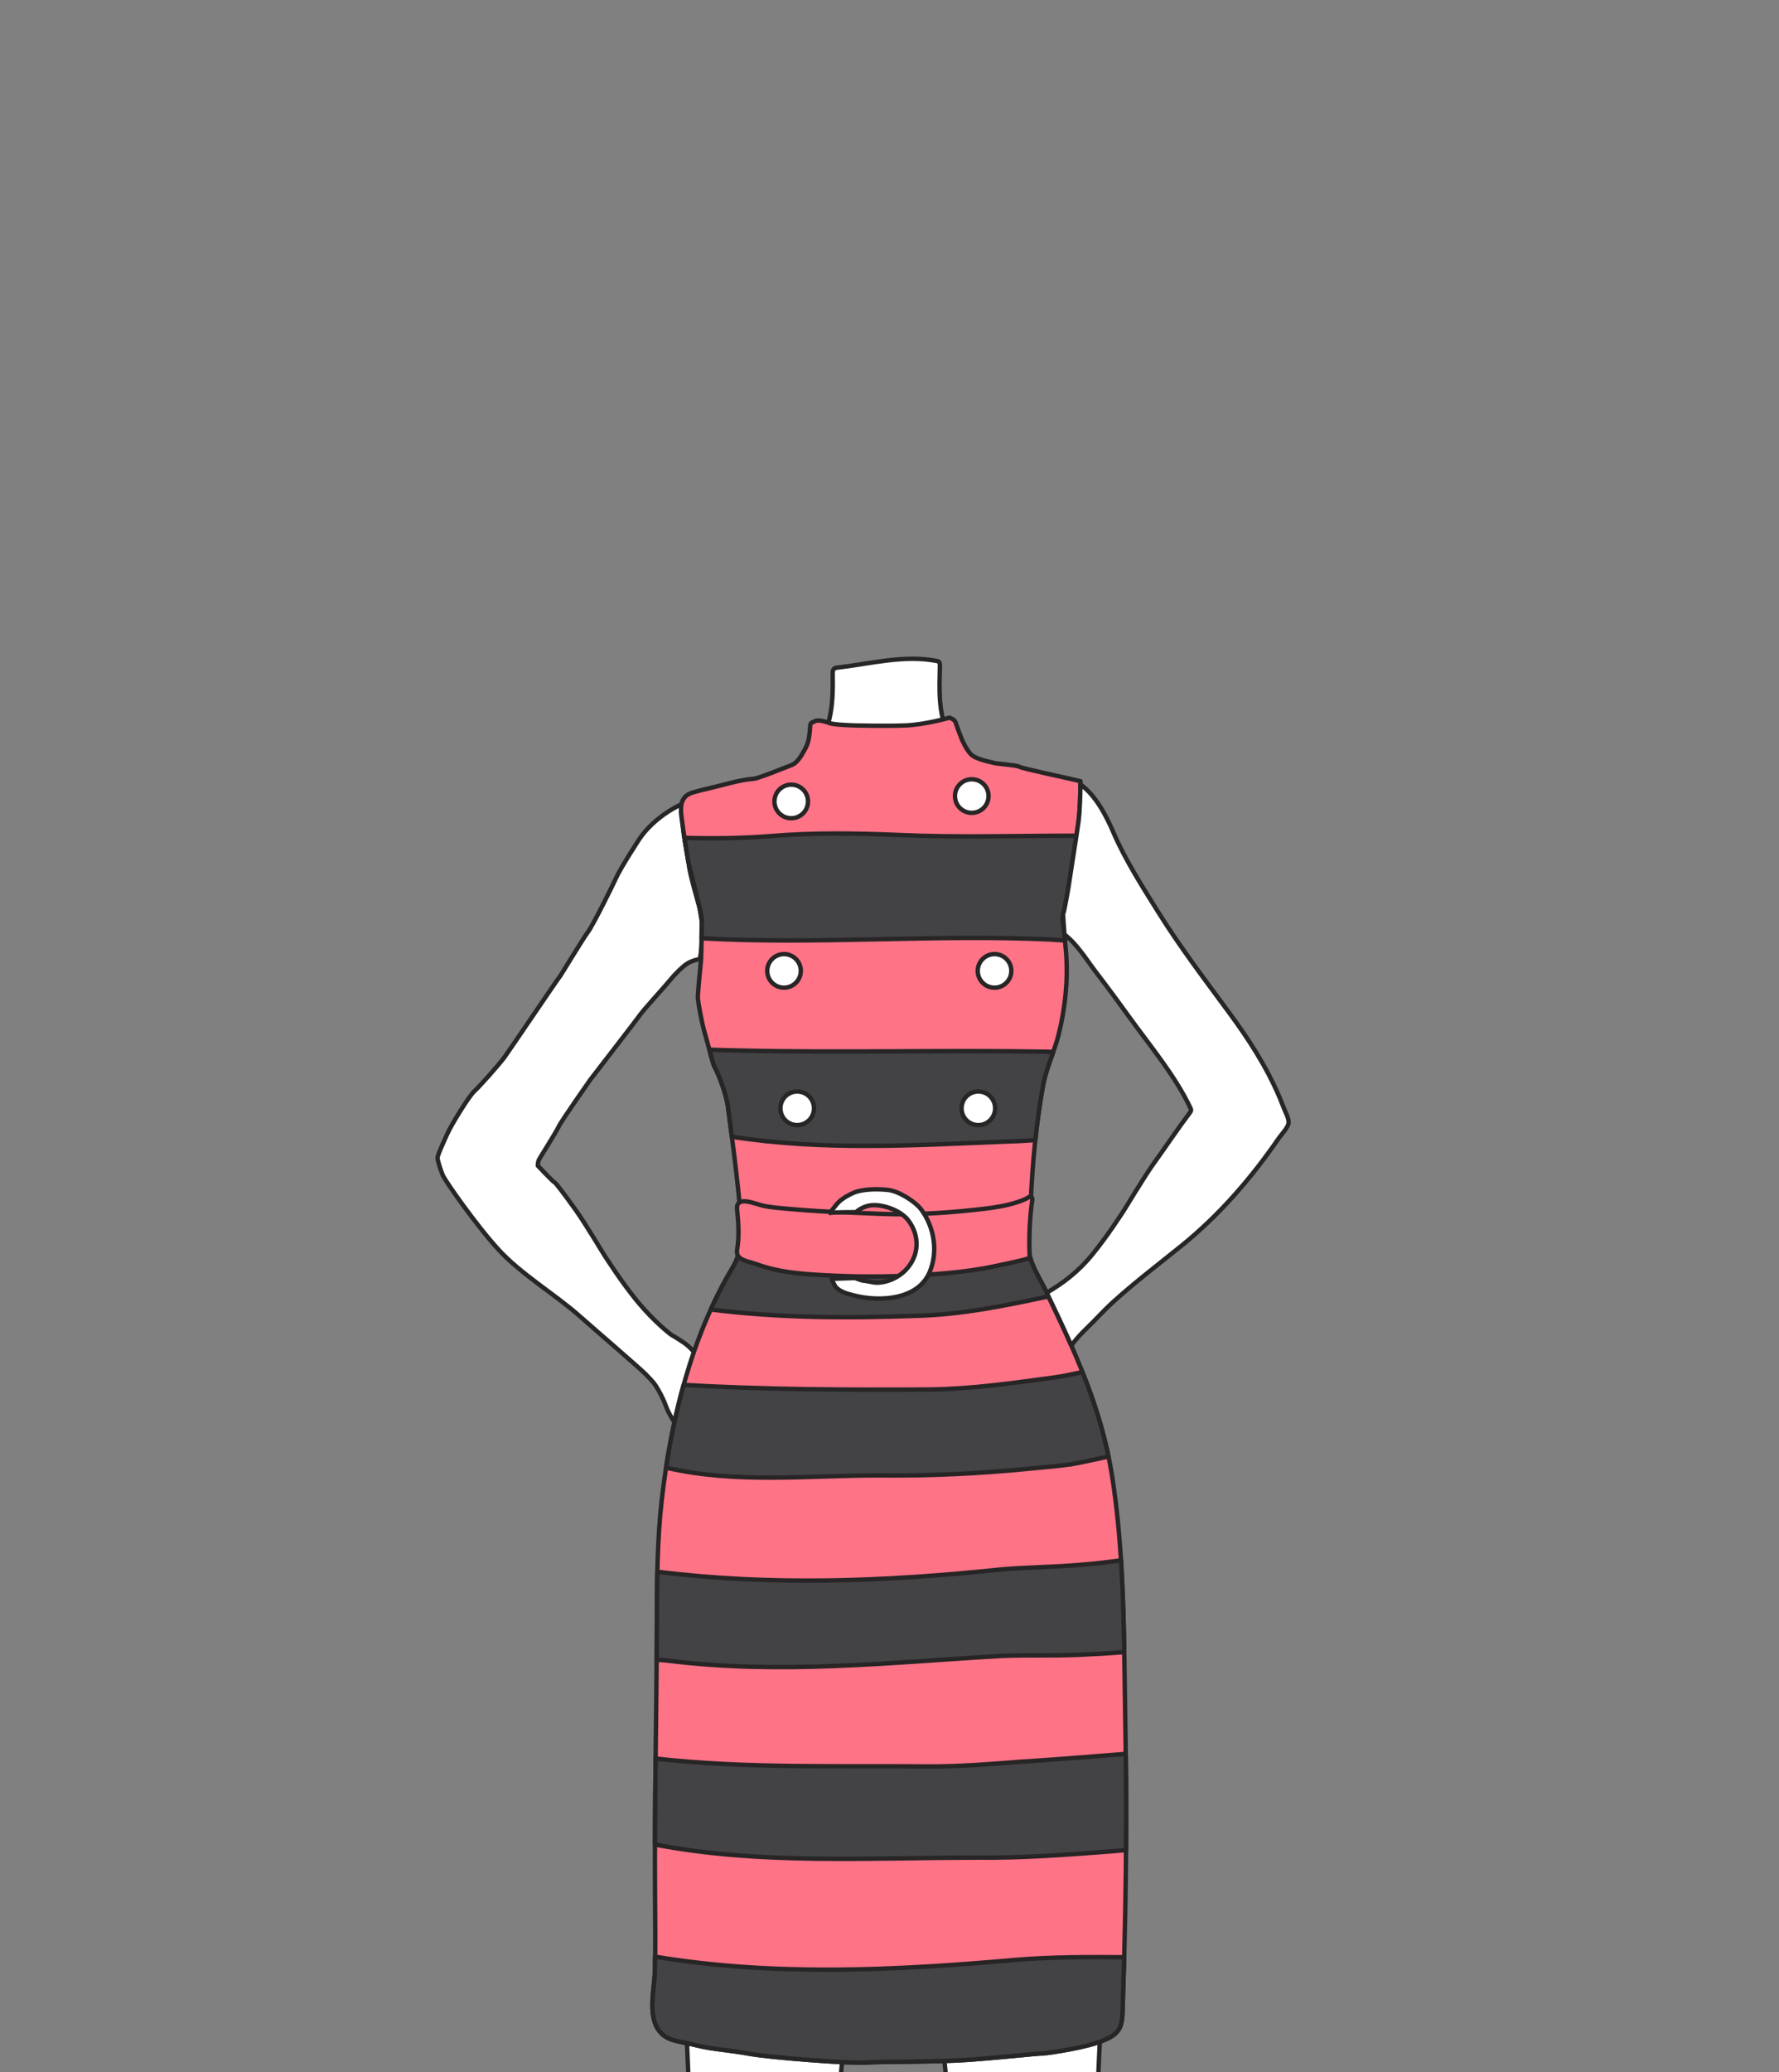 <svg width="1609" height="1873" viewBox="0 0 1609 1873" fill="none" xmlns="http://www.w3.org/2000/svg">
<rect x="0" y="0" width="1609" height="1873" fill="#808080" stroke="none"/>
<g clip-path="url(#clip0_129_329)">
<path d="M877.136 1997.28C896.24 1998.71 915.412 1999.26 934.561 1998.98C945.481 1998.82 977.596 2003.3 984.148 1992.27C985.504 1989.97 985.711 1987.21 985.895 1984.55C988.355 1947.63 991.573 1910.8 993.435 1873.99C993.642 1869.76 996.194 1804.09 997.573 1804.09C947.688 1804.22 897.78 1806.52 848.102 1810.96C850.01 1810.8 865.228 1979.4 866.561 1993.67C866.63 1994.5 866.745 1995.4 867.343 1995.95C867.918 1996.5 868.745 1996.59 869.527 1996.66C872.079 1996.89 874.63 1997.07 877.182 1997.28H877.136Z" fill="white" stroke="#272525" stroke-width="3.977" stroke-linecap="round" stroke-linejoin="round"/>
<path d="M738.812 1997.28C719.709 1998.71 700.536 1999.26 681.387 1998.98C670.467 1998.82 638.352 2003.3 631.8 1992.27C630.444 1989.97 630.237 1987.21 630.053 1984.55C627.593 1947.63 624.375 1910.8 622.513 1873.99C622.306 1869.76 619.754 1804.09 618.375 1804.09C668.26 1804.22 718.168 1806.52 767.847 1810.96C765.939 1810.8 750.72 1979.4 749.387 1993.67C749.318 1994.5 749.203 1995.4 748.605 1995.95C748.03 1996.5 747.203 1996.59 746.421 1996.66C743.869 1996.89 741.318 1997.07 738.766 1997.28H738.812Z" fill="white" stroke="#272525" stroke-width="3.977" stroke-linecap="round" stroke-linejoin="round"/>
<path d="M617.643 726.704C618.333 725.601 591.896 737.325 577.597 759.394C563.298 781.463 558.378 790.842 557.16 793.716C555.942 796.566 536.723 835.785 531.827 842.337C526.93 848.865 506.907 882.383 505.666 883.601C504.447 884.82 461.941 947.739 456.631 955.096C451.321 962.452 433.344 982.475 428.838 986.544C424.332 990.636 408.815 1015.56 404.723 1024.54C400.631 1033.53 395.734 1044.15 395.734 1046.61C395.734 1049.07 398.194 1056.41 400.217 1061.74C402.263 1067.05 431.275 1108.31 451.298 1129.97C471.321 1151.62 502.378 1170.41 522.815 1188.38C543.252 1206.36 577.183 1235.37 584.126 1242.31C591.068 1249.26 592.7 1251.72 594.332 1254.57C595.965 1257.42 599.643 1263.56 602.103 1270.5C604.562 1277.44 609.873 1286.02 613.551 1290.11C617.229 1294.2 624.172 1301.56 624.172 1301.56C624.172 1301.56 625.804 1300.34 626.631 1301.14C627.459 1301.95 644.608 1284.41 651.551 1277.05C658.494 1269.69 665.436 1262.34 670.356 1254.59C675.252 1246.82 677.712 1241.12 677.712 1241.12L672.402 1239.9C672.402 1239.9 645.436 1228.06 644.195 1228.06C642.953 1228.06 629.896 1225.21 627.436 1221.92C624.976 1218.66 620.493 1214.98 619.252 1214.15C618.034 1213.33 609.436 1207.63 608.218 1207.21C606.999 1206.8 591.045 1194.13 576.332 1176.18C561.62 1158.2 549.367 1138.59 548.126 1136.96C546.884 1135.33 529.735 1106.31 520.332 1093.26C510.93 1080.18 502.746 1069.16 501.528 1068.75C500.309 1068.34 486.401 1053.65 486.401 1053.65C486.401 1053.65 486.401 1050.8 487.229 1048.75C488.056 1046.71 502.769 1023.83 505.206 1018.52C507.666 1013.21 533.827 976.038 533.827 976.038C533.827 976.038 576.746 920.475 579.597 916.406C582.447 912.314 603.298 889.44 606.172 885.762C609.022 882.084 617.206 873.509 622.103 870.636C626.999 867.785 632.723 866.957 632.723 866.957C634.356 864.107 635.574 840.406 635.574 839.187C635.574 837.969 632.723 820.406 632.723 820.406C632.723 820.406 623.252 788.475 623.091 781.555C622.93 774.658 619.344 763.647 618.057 750.773C616.792 737.877 615.551 730.129 617.597 726.865L617.643 726.704Z" fill="white" stroke="#272525" stroke-width="3.977" stroke-linecap="round" stroke-linejoin="round"/>
<path d="M839.735 720.221C844.333 718.589 848.701 716.405 852.54 713.393C860.08 707.508 864.862 698.474 866.149 689.071C867.712 677.715 863.597 672.726 858.379 663.784C848.034 646.037 849.735 621.508 850.08 601.784C850.103 600.404 850.034 598.795 848.885 598.014C848.425 597.692 847.85 597.577 847.298 597.462C817.988 591.738 786.954 599.968 757.643 603.439C756.402 603.577 755.045 603.784 754.172 604.68C753.137 605.738 753.114 607.393 753.137 608.864C753.367 622.749 753.252 637.071 749.942 650.634C746.861 663.301 736.609 676.382 736.563 689.462C736.517 700.818 747.091 709.186 757.321 714.106C779.321 724.681 804.747 727.899 828.678 723.14C832.402 722.405 836.103 721.462 839.689 720.198L839.735 720.221Z" fill="white" stroke="#272525" stroke-width="3.977" stroke-linecap="round" stroke-linejoin="round"/>
<path d="M749.069 653.117C749.069 653.117 740.081 650.059 737.253 651.807C734.426 653.577 733.023 652.151 732.679 657.094C732.334 662.014 731.966 670.128 728.449 676.473C724.931 682.818 721.391 689.508 715.759 691.623C710.127 693.738 686.173 703.6 681.575 703.945C668.265 704.979 654.54 709.554 641.552 712.496C636.678 713.6 631.897 714.795 627.092 716.175C616.035 719.324 614.908 727.6 616.402 738.795C617.805 749.37 621.69 775.416 623.092 781.416C624.494 787.393 634.724 826.497 634.724 830.727C634.724 834.957 634.379 863.83 634.012 868.06C633.667 872.29 630.839 899.049 631.184 902.566C631.529 906.083 634.357 923.348 637.184 932.842C640.012 942.359 644.931 962.773 646.357 964.543C647.759 966.313 656.563 986.727 658.334 1000.13C659.667 1010.27 661.046 1020.41 662.334 1030.54C664.908 1050.75 667.345 1070.98 669.207 1091.26C670.977 1110.73 673.161 1128.27 662.563 1145.92C625.207 1208.25 606.77 1283.67 598.563 1355.37C594.31 1392.52 594.195 1430.02 594.081 1467.42C593.828 1549.88 591.851 1632.34 592.448 1714.82C592.609 1737.26 592.885 1759.69 592.287 1782.13C591.874 1797.88 585.943 1820.25 595.299 1834.43C602.609 1845.51 615.644 1845.07 627.828 1848.27C643.69 1852.43 660.839 1853.19 677 1856.25C695.667 1859.76 768.954 1865.4 782.702 1864.34C796.449 1863.28 846.472 1863.99 875.713 1861.88C904.955 1859.76 940.196 1855.9 941.254 1856.25C942.311 1856.59 974.38 1852.36 992.334 1846.38C1016.86 1838.22 1014.82 1830.96 1015.64 1806.34C1016.52 1780.43 1017.21 1754.5 1017.71 1728.57C1018.66 1677.81 1018.82 1627.03 1018.06 1576.27C1018.06 1576.27 1017.02 1505.99 1017 1504.8C1016.17 1448.27 1014.63 1389.9 1005.78 1333.88C996.288 1273.76 972.242 1221.35 946.196 1167.42C941.76 1158.24 934.334 1146.36 931.714 1136.73C927.645 1121.72 931.53 1101.07 932.265 1085.55C933.92 1050.59 937.093 1015.6 943.369 981.118C946.242 965.394 953.645 950.543 957.507 935.026C963.415 911.233 966.058 886.129 964.242 861.646C963.76 855.095 963.001 848.566 962.495 842.014C962.242 838.773 959.76 828.704 961.691 825.83C962.403 824.773 966.633 801.531 967.323 795.899C968.035 790.267 973.668 755.761 975.438 742.726C977.208 729.692 977.208 706.106 977.208 706.106C977.208 706.106 969.116 704.335 968.058 703.991C967.001 703.646 923.668 694.473 921.897 693.071C920.127 691.669 900.058 690.243 898.633 689.554C897.231 688.841 882.081 686.726 877.483 681.094C872.909 675.462 871.851 671.945 870.794 670.174C869.736 668.404 864.794 654.68 864.104 652.565C863.391 650.45 858.817 648.703 858.817 648.703C858.817 648.703 836.978 655.048 818.656 655.738C800.334 656.45 775.322 655.738 773.92 655.738C772.518 655.738 752.081 655.186 749.092 653.163L749.069 653.117Z" fill="#FF7387" stroke="#272525" stroke-width="3.977" stroke-linecap="round" stroke-linejoin="round"/>
<path d="M906.743 1031.99C916.605 1031.74 926.467 1031.26 936.398 1030.47C938.145 1013.95 940.421 997.462 943.387 981.094C945.272 970.796 949.088 960.865 952.582 950.887C950.628 950.773 948.697 950.681 946.743 950.635C854.352 949.048 761.938 951.692 669.547 949.577C660.306 949.324 650.926 949.278 641.547 948.727C643.616 956.405 645.57 963.531 646.374 964.543C647.777 966.313 656.581 986.727 658.352 1000.13C658.719 1002.98 660.168 1013.55 661.984 1027.53C745.041 1040.27 824.812 1035.3 906.766 1031.99H906.743Z" fill="#434244" stroke="#272525" stroke-width="3.977" stroke-linecap="round" stroke-linejoin="round"/>
<path d="M829.389 1189.39C870.055 1188.22 908.561 1180.34 948.331 1171.81C947.619 1170.34 946.906 1168.84 946.193 1167.37C941.757 1158.2 934.331 1146.31 931.711 1136.68C928.538 1124.93 930.216 1109.76 931.458 1096.29C868.492 1102.61 806.561 1111.67 743.572 1109.07C718.791 1108.15 694.377 1104.77 670.032 1100.75C670.928 1100.91 670.951 1116.96 670.767 1118.73C670.124 1124.68 668.905 1130.84 666.974 1136.54C665.825 1139.92 664.4 1142.82 662.561 1145.88C655.296 1158.01 648.744 1170.63 642.859 1183.65C705.664 1191.55 766.722 1191.6 829.389 1189.37V1189.39Z" fill="#434244" stroke="#272525" stroke-width="3.977" stroke-linecap="round" stroke-linejoin="round"/>
<path d="M595.299 1834.43C602.609 1845.51 615.644 1845.08 627.828 1848.27C643.69 1852.43 660.839 1853.19 677 1856.25C695.667 1859.77 768.954 1865.4 782.702 1864.34C796.449 1863.28 846.472 1864 875.713 1861.88C904.955 1859.77 940.196 1855.9 941.254 1856.25C942.311 1856.59 974.38 1852.36 992.334 1846.39C1016.86 1838.23 1014.82 1830.96 1015.64 1806.34C1016.06 1793.95 1016.43 1781.54 1016.77 1769.15C983.99 1768.89 951.116 1768.8 918.058 1771.56C809.529 1781.19 699.23 1786.41 592.517 1768.62C592.471 1773.12 592.402 1777.63 592.287 1782.13C591.874 1797.88 585.943 1820.25 595.299 1834.43Z" fill="#434244" stroke="#272525" stroke-width="3.977" stroke-linecap="round" stroke-linejoin="round"/>
<path d="M883.112 1679.1C924.284 1679.63 965.457 1676.45 1007.2 1673.28C1010.97 1672.91 1014.7 1672.55 1018.4 1672.2C1018.61 1643.24 1018.54 1614.29 1018.17 1585.33C986.353 1587.81 954.675 1590.45 922.514 1592.48C895.457 1594.59 868.399 1596.71 841.342 1596.71C758.951 1595.86 675.019 1598.78 592.973 1589.56C592.697 1615.47 592.467 1641.37 592.398 1667.28C687.18 1685.58 786.721 1679.12 883.112 1679.12V1679.1Z" fill="#434244" stroke="#272525" stroke-width="3.977" stroke-linecap="round" stroke-linejoin="round"/>
<path d="M904.727 1496.84C928.359 1495.78 952.015 1496.84 975.647 1495.78C989.348 1495.19 1003.14 1494.52 1016.84 1493.3C1016.38 1465.85 1015.65 1438.06 1013.9 1410.36C1001.53 1412.04 989.233 1413.6 976.796 1414.45C952.589 1416.57 928.934 1416.57 904.727 1418.68C800.658 1429.62 697.026 1433.46 594.566 1420.7C594.221 1436.27 594.152 1451.85 594.106 1467.42C594.083 1478.38 594.014 1489.35 593.922 1500.34C597.37 1500.43 600.841 1500.66 604.359 1501.1C705.83 1513.76 804.428 1502.68 904.75 1496.87L904.727 1496.84Z" fill="#434244" stroke="#272525" stroke-width="3.977" stroke-linecap="round" stroke-linejoin="round"/>
<path d="M793.94 1333.63C840.56 1334.16 886.629 1332.04 933.802 1327.28C945.457 1326.23 956.561 1325.17 968.767 1323.58C980.377 1321.44 991.526 1319.03 1002.56 1316.52C997.043 1289.97 988.814 1264.8 978.997 1240.18C971.135 1241.79 963.296 1243.72 954.882 1244.87C916.032 1250.16 879.411 1255.44 841.112 1255.95C766.859 1256.39 692.583 1256.09 618.33 1251.83C611.433 1276.48 606.238 1301.61 602.422 1326.59C665.755 1341.31 730.33 1333.63 793.94 1333.63Z" fill="#434244" stroke="#272525" stroke-width="3.977" stroke-linecap="round" stroke-linejoin="round"/>
<path d="M950.129 849.212C954.496 849.465 958.864 849.787 963.232 850.132C962.979 847.419 962.703 844.706 962.496 841.994C962.243 838.752 959.761 828.683 961.692 825.81C962.404 824.752 966.634 801.511 967.324 795.879C967.853 791.626 971.209 770.867 973.577 755.373C919.577 755.373 865.669 757.166 811.507 754.683C773.255 753.097 735.002 752.568 696.749 755.741C670.68 757.764 644.84 758.063 619.07 757.327C620.611 767.488 622.289 777.925 623.116 781.442C624.519 787.419 634.749 826.522 634.749 830.752C634.749 832.752 634.68 840.293 634.542 848.109C739.852 854.017 844.749 844.316 950.129 849.235V849.212Z" fill="#434244" stroke="#272525" stroke-width="3.977" stroke-linecap="round" stroke-linejoin="round"/>
<path d="M1161.07 1001.37C1157.23 991.141 1152.66 981.187 1147.6 971.485C1143.99 964.589 1140.13 957.853 1136.06 951.209C1128.68 939.186 1120.66 927.554 1112.29 916.175C1089.95 885.784 1067.53 856.405 1047.49 824.335C1033.14 801.37 1017.49 776.91 1006.84 752.059C1000.63 737.6 990.934 718.726 977.186 709.094C977.117 715.898 976.819 732.496 975.439 742.657C973.669 755.692 968.037 790.197 967.324 795.83C966.612 801.462 962.382 824.703 961.692 825.761C961.324 826.312 961.991 835.692 962.727 844.703C974.014 853.094 982.658 867.462 991.117 878.543C1001.42 891.991 1011.51 905.6 1021.39 919.324C1040.17 945.393 1062.98 972.474 1076.63 1001.49C1076.96 1002.15 1077.28 1002.86 1077.21 1003.62C1077.14 1004.43 1076.63 1005.12 1076.15 1005.74C1064.82 1020.8 1054.52 1036.31 1043.6 1051.49C1034.2 1064.57 1017.03 1093.55 1015.81 1095.19C1014.59 1096.82 1002.31 1116.43 987.6 1134.41C975.945 1148.64 962.29 1159.44 946.727 1168.5C954.428 1184.47 961.945 1200.34 968.979 1216.29C972.796 1210.93 977.255 1206.01 981.991 1201.49C990.589 1193.26 998.29 1184.5 1007.19 1176.45C1026.82 1158.7 1047.95 1142.7 1068.52 1126.08C1102.77 1098.41 1131.78 1064.91 1156.68 1028.7C1159.09 1025.21 1164.84 1019.39 1165.42 1015.14C1165.97 1011.12 1162.43 1005.03 1161.03 1001.3L1161.07 1001.37Z" fill="white" stroke="#272525" stroke-width="3.977" stroke-linecap="round" stroke-linejoin="round"/>
<path d="M730.519 721.468C732.542 732.157 723.347 741.376 712.634 739.33C706.657 738.203 701.829 733.376 700.703 727.399C698.68 716.709 707.875 707.491 718.588 709.537C724.565 710.663 729.393 715.491 730.519 721.468Z" fill="white" stroke="#272525" stroke-width="3.977" stroke-linecap="round" stroke-linejoin="round"/>
<path d="M893.808 716.593C895.831 727.282 886.636 736.501 875.923 734.455C869.946 733.328 865.119 728.501 863.992 722.524C861.969 711.834 871.165 702.616 881.877 704.662C887.854 705.788 892.682 710.616 893.808 716.593Z" fill="white" stroke="#272525" stroke-width="3.977" stroke-linecap="round" stroke-linejoin="round"/>
<path d="M724.011 874.616C726.034 885.306 716.838 894.501 706.126 892.478C700.149 891.352 695.321 886.524 694.195 880.547C692.172 869.857 701.39 860.639 712.08 862.685C718.057 863.811 722.861 868.639 724.011 874.616Z" fill="white" stroke="#272525" stroke-width="3.977" stroke-linecap="round" stroke-linejoin="round"/>
<path d="M914.402 874.616C916.425 885.306 907.23 894.524 896.517 892.478C890.54 891.352 885.712 886.524 884.586 880.547C882.563 869.857 891.758 860.639 902.471 862.685C908.448 863.811 913.276 868.639 914.402 874.616Z" fill="white" stroke="#272525" stroke-width="3.977" stroke-linecap="round" stroke-linejoin="round"/>
<path d="M735.941 998.822C737.964 1009.51 728.769 1018.73 718.056 1016.68C712.079 1015.56 707.251 1010.73 706.125 1004.75C704.102 994.063 713.297 984.868 724.01 986.891C729.987 988.017 734.815 992.845 735.941 998.822Z" fill="white" stroke="#272525" stroke-width="3.977" stroke-linecap="round" stroke-linejoin="round"/>
<path d="M899.753 998.819C901.776 1009.51 892.581 1018.73 881.868 1016.68C875.891 1015.55 871.063 1010.73 869.937 1004.75C867.914 994.06 877.132 984.842 887.822 986.888C893.799 988.015 898.627 992.842 899.753 998.819Z" fill="white" stroke="#272525" stroke-width="3.977" stroke-linecap="round" stroke-linejoin="round"/>
<path d="M835.784 1097.08C850.887 1096.43 865.991 1095.26 881.048 1093.63C891.669 1092.48 902.359 1091.33 912.749 1088.71C917.991 1087.4 923.324 1085.79 928.221 1083.44C929.876 1082.64 931.784 1080.59 933.14 1082.07C934.313 1083.33 933.002 1089.01 932.818 1090.62C931.186 1105.12 930.657 1119.74 931.209 1134.32L931.761 1136.71C932.06 1138.04 893.83 1145.79 890.129 1146.43C875.232 1148.98 860.22 1150.69 845.14 1151.74C814.565 1153.9 784.381 1154.5 753.738 1153.05C737.715 1152.3 721.622 1151.58 705.829 1148.59C698.082 1147.12 690.542 1145.03 683.117 1142.34C676.036 1139.77 665.025 1139.17 666.703 1129.44C668.726 1117.63 667.852 1105.12 666.657 1093.26C665.301 1079.79 683.37 1088.5 690.588 1089.95C698.956 1091.63 707.691 1092.18 716.174 1092.96C733.554 1094.53 750.979 1095.4 768.404 1096.02C785.921 1096.66 803.462 1097.86 821.002 1097.51C825.922 1097.42 830.841 1097.26 835.761 1097.05L835.784 1097.08Z" fill="#FF7387" stroke="#272525" stroke-width="3.977" stroke-linecap="round" stroke-linejoin="round"/>
<path d="M752.353 1155.88C751.617 1155.9 755.433 1162.75 755.709 1163.1C759.939 1167.99 767.18 1169.65 773.181 1171.14C795.479 1176.7 830.146 1175.14 840.79 1149.9C848.56 1131.44 845.089 1109.62 833.388 1093.55C827.755 1085.81 812.606 1076.66 803.433 1075.6C794.261 1074.54 779.824 1074.54 771.364 1078.43C762.905 1082.29 758.675 1086.18 756.928 1088.29C755.157 1090.41 749.87 1097.1 750.928 1096.38C751.985 1095.67 774.192 1095.67 774.192 1095.67C774.192 1095.67 780.192 1089.69 789.686 1089.33C799.204 1088.98 814.698 1093.9 821.755 1103.42C831.939 1117.16 831.479 1134.52 819.732 1147.33C813.043 1154.61 802.836 1159.42 792.859 1159.42C790.031 1159.42 782.997 1157.65 781.226 1157.65C779.456 1157.65 773.479 1155.19 773.479 1155.19C773.479 1155.19 752.468 1155.9 752.33 1155.9L752.353 1155.88Z" fill="white" stroke="#272525" stroke-width="3.977" stroke-linecap="round" stroke-linejoin="round"/>
</g>
<defs>
<clipPath id="clip0_129_329">
<rect width="1609" height="1873" fill="white"/>
</clipPath>
</defs>
</svg>
